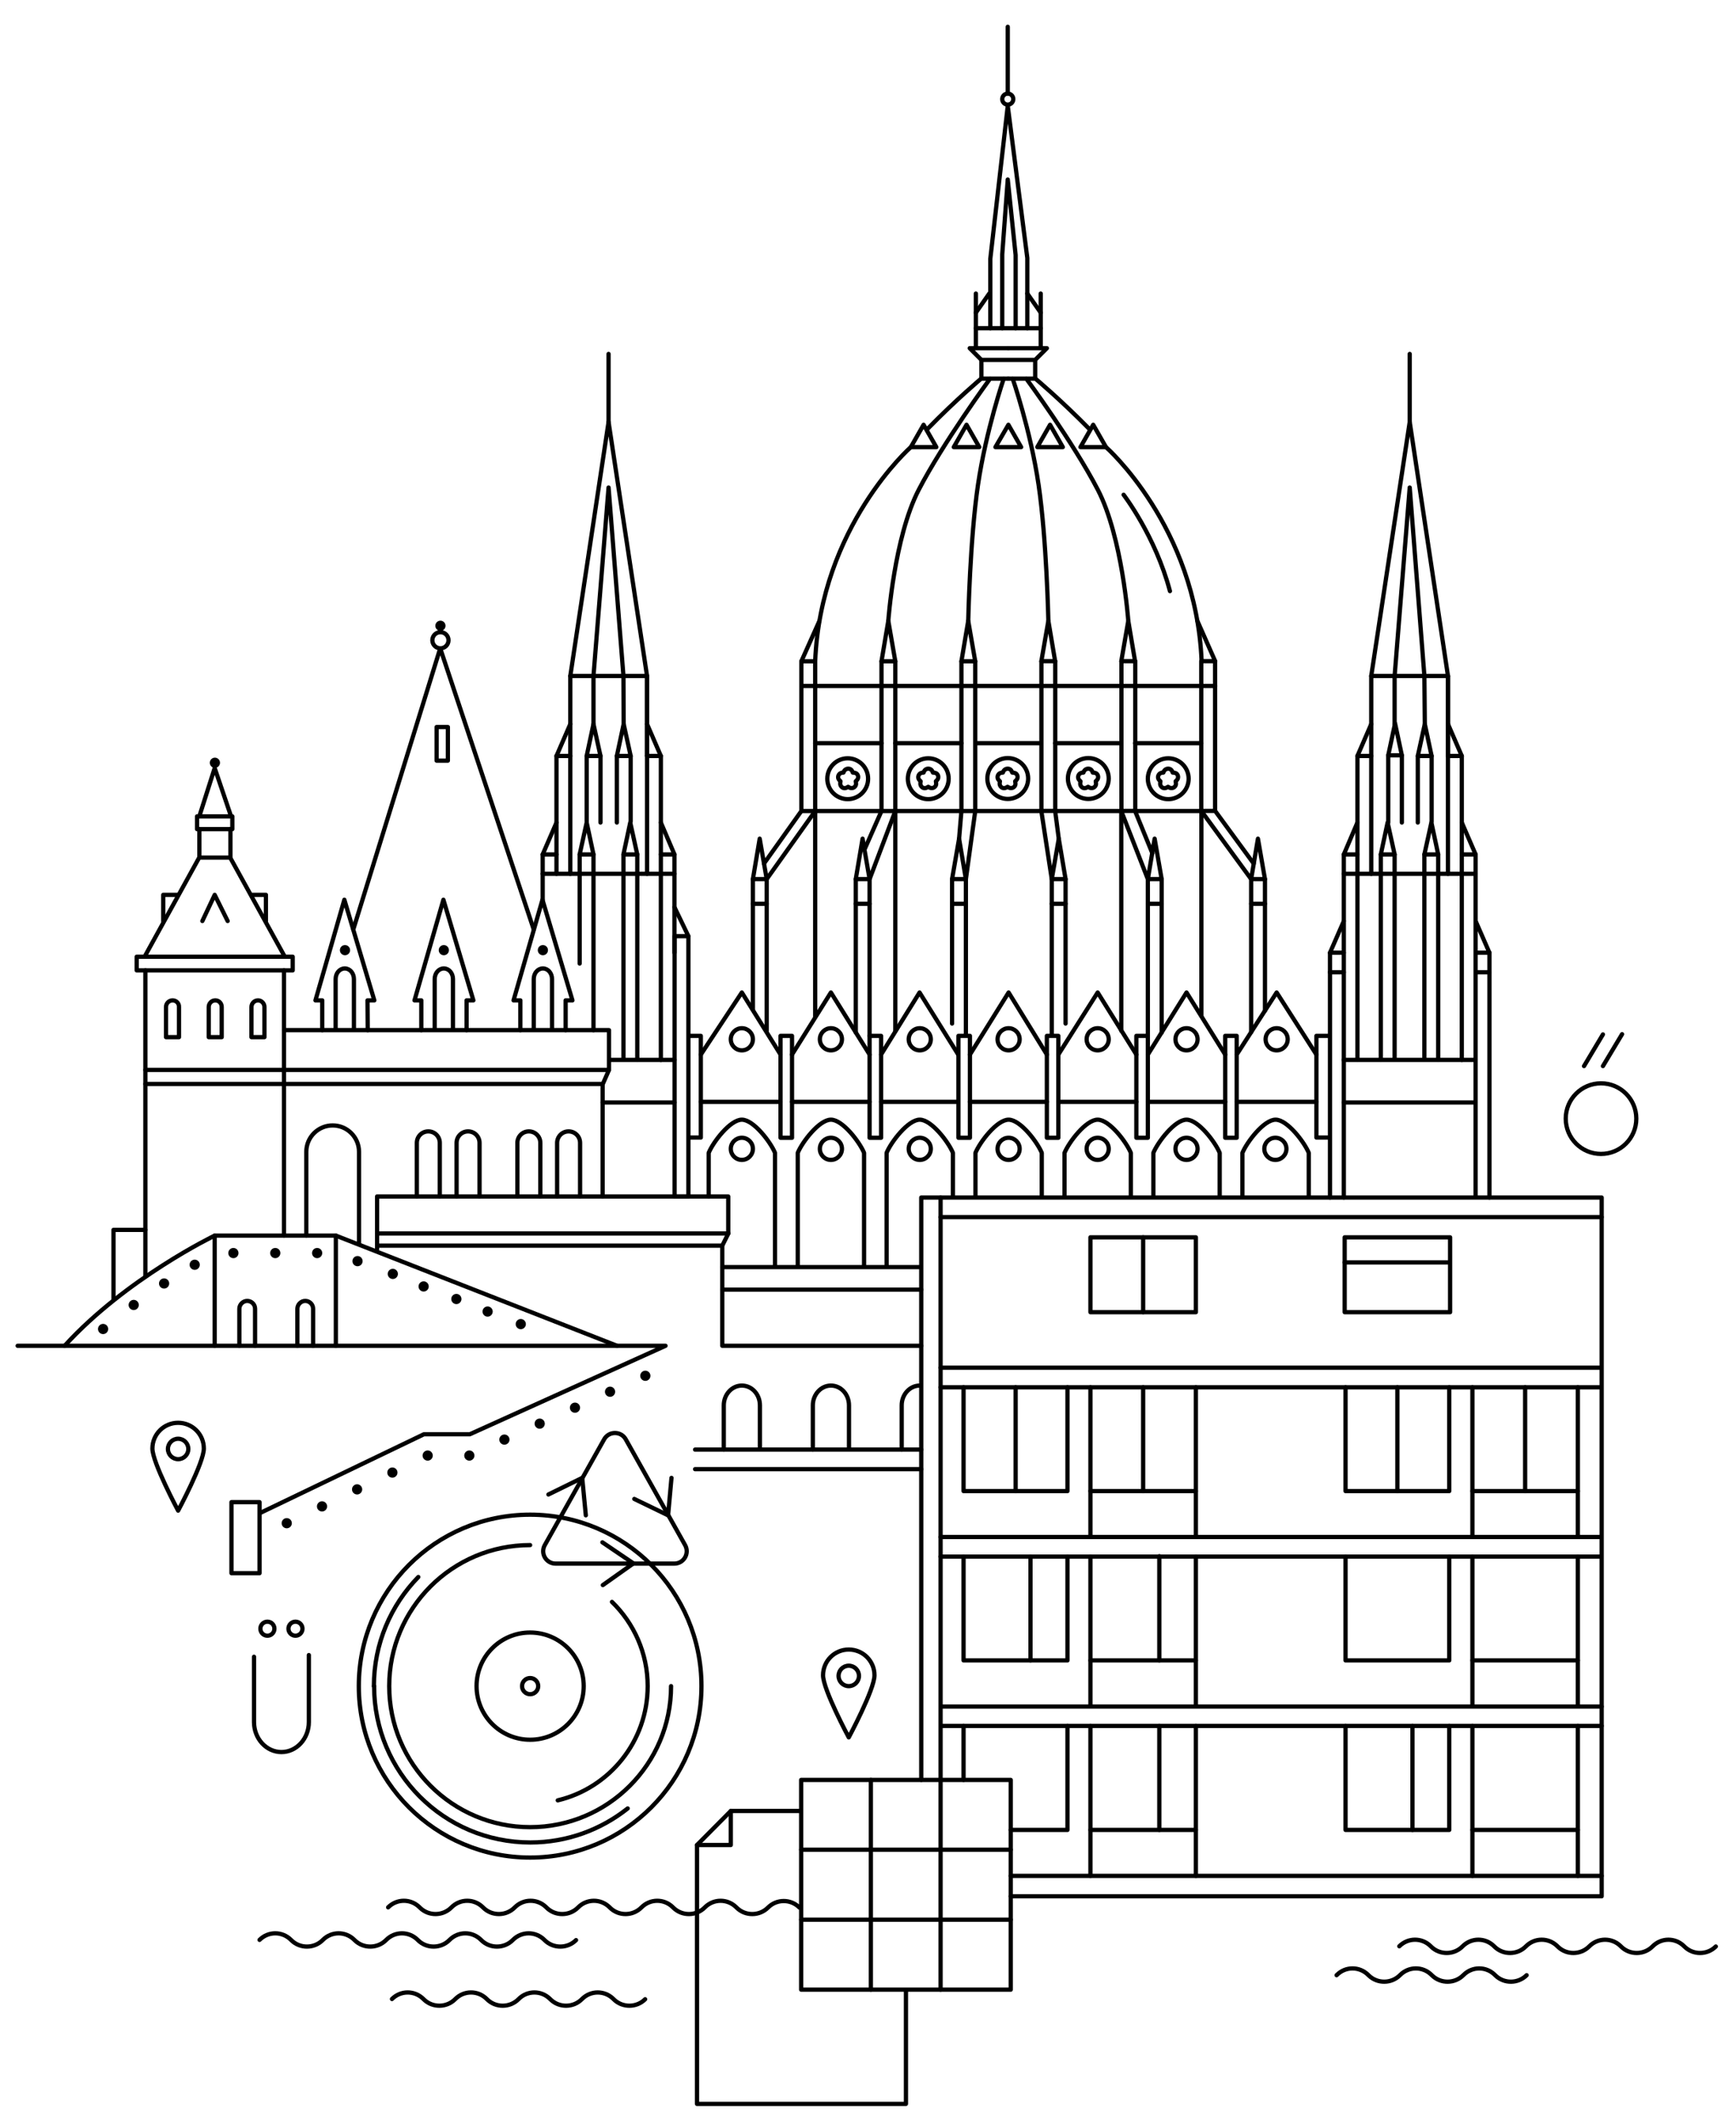 <?xml version="1.0" encoding="utf-8"?>
<!-- Generator: Adobe Illustrator 21.1.0, SVG Export Plug-In . SVG Version: 6.00 Build 0)  -->
<svg version="1.1" xmlns="http://www.w3.org/2000/svg" xmlns:xlink="http://www.w3.org/1999/xlink" x="0px" y="0px"
	 viewBox="0 0 816.7 1000" style="enable-background:new 0 0 816.7 1000;" xml:space="preserve">
<style type="text/css">
	.st0{fill:none;stroke:#000000;stroke-width:2;stroke-linecap:round;stroke-linejoin:round;stroke-miterlimit:10;}
	.st1{stroke:#000000;stroke-linecap:round;stroke-linejoin:round;stroke-miterlimit:10;}
	.st2{display:none;}
	.st3{display:inline;fill:none;stroke:#000000;stroke-width:2;stroke-linecap:round;stroke-linejoin:round;stroke-miterlimit:10;}
	.st4{display:inline;fill:none;stroke:#000000;stroke-width:2;stroke-miterlimit:10;}
	.st5{display:inline;}
	.st6{fill:none;stroke:#000000;stroke-width:2;stroke-miterlimit:10;}
</style>
<g id="Слой_4">
	<polyline class="st0" points="433.4,836.8 433.4,563 753.5,563 753.5,891.5 475.5,891.5 	"/>
	<line class="st0" x1="442.5" y1="572.2" x2="753.5" y2="572.2"/>
	<line class="st0" x1="442.5" y1="563" x2="442.5" y2="935.4"/>
	<line class="st0" x1="753.5" y1="881.9" x2="475.5" y2="881.9"/>
	<line class="st0" x1="442.5" y1="643" x2="753.2" y2="643"/>
	<line class="st0" x1="442.5" y1="652.2" x2="753.2" y2="652.2"/>
	<line class="st0" x1="442.5" y1="722.6" x2="753.2" y2="722.6"/>
	<line class="st0" x1="442.5" y1="731.8" x2="753.2" y2="731.8"/>
	<line class="st0" x1="442.8" y1="802.3" x2="753.5" y2="802.3"/>
	<line class="st0" x1="442.8" y1="811.4" x2="753.5" y2="811.4"/>
	<polyline class="st0" points="502.2,652.2 502.2,701 453.3,701 453.3,652.2 	"/>
	<line class="st0" x1="513" y1="652.2" x2="513" y2="722.6"/>
	<line class="st0" x1="513" y1="731.8" x2="513" y2="802.3"/>
	<line class="st0" x1="513" y1="811.4" x2="513" y2="881.9"/>
	<line class="st0" x1="562.6" y1="652.2" x2="562.6" y2="722.6"/>
	<line class="st0" x1="562.6" y1="731.8" x2="562.6" y2="802.3"/>
	<line class="st0" x1="562.6" y1="811.4" x2="562.6" y2="881.9"/>
	<rect x="513" y="581.7" class="st0" width="49.6" height="35.2"/>
	<polyline class="st0" points="502.2,731.8 502.2,780.6 453.3,780.6 453.3,731.8 	"/>
	<line class="st0" x1="453.3" y1="836.8" x2="453.3" y2="811.4"/>
	<polyline class="st0" points="502.2,811.4 502.2,860.3 475.5,860.3 	"/>
	<line class="st0" x1="477.8" y1="652.2" x2="477.8" y2="701"/>
	<line class="st0" x1="484.8" y1="731.8" x2="484.8" y2="780.6"/>
	<polyline class="st0" points="681.8,652.2 681.8,701 633,701 633,652.2 	"/>
	<polyline class="st0" points="681.8,731.8 681.8,780.6 633,780.6 633,731.8 	"/>
	<polyline class="st0" points="681.8,811.4 681.8,860.3 633,860.3 633,811.4 	"/>
	<line class="st0" x1="657.4" y1="652.2" x2="657.4" y2="701"/>
	<line class="st0" x1="664.5" y1="811.4" x2="664.5" y2="860.3"/>
	<line class="st0" x1="513" y1="701" x2="562.6" y2="701"/>
	<line class="st0" x1="537.8" y1="652.2" x2="537.8" y2="701"/>
	<line class="st0" x1="513" y1="780.6" x2="562.6" y2="780.6"/>
	<line class="st0" x1="513" y1="860.3" x2="562.6" y2="860.3"/>
	<line class="st0" x1="545.4" y1="811.4" x2="545.4" y2="860.3"/>
	<line class="st0" x1="545.4" y1="780.6" x2="545.4" y2="731.6"/>
	<rect x="632.6" y="581.7" class="st0" width="49.6" height="35.2"/>
	<line class="st0" x1="537.8" y1="581.7" x2="537.8" y2="616.9"/>
	<line class="st0" x1="632.6" y1="593.5" x2="681.8" y2="593.5"/>
	<line class="st0" x1="692.7" y1="652.2" x2="692.7" y2="722.6"/>
	<line class="st0" x1="692.7" y1="731.8" x2="692.7" y2="802.3"/>
	<line class="st0" x1="692.7" y1="811.4" x2="692.7" y2="881.9"/>
	<line class="st0" x1="742.3" y1="652.2" x2="742.3" y2="722.6"/>
	<line class="st0" x1="742.3" y1="731.8" x2="742.3" y2="802.3"/>
	<line class="st0" x1="742.3" y1="811.4" x2="742.3" y2="881.9"/>
	<line class="st0" x1="692.7" y1="701" x2="742.3" y2="701"/>
	<line class="st0" x1="717.5" y1="652.2" x2="717.5" y2="701"/>
	<line class="st0" x1="692.7" y1="780.6" x2="742.3" y2="780.6"/>
	<line class="st0" x1="692.7" y1="860.3" x2="742.3" y2="860.3"/>
</g>
<g id="Слой_3">
	<polyline class="st0" points="68.4,599.9 68.4,456.2 133.6,456.2 133.6,580.9 	"/>
	<polyline class="st0" points="68.4,456.2 64.3,456.2 64.3,449.8 137.7,449.8 137.7,456.2 133.6,456.2 	"/>
	<polyline class="st0" points="68.4,449.1 93.7,403.2 108.3,403.2 133.6,449.1 	"/>
	<polyline class="st0" points="93.8,403.2 93.8,389.8 108.4,389.8 108.4,403.2 	"/>
	<polyline class="st0" points="93.6,389.8 92.7,389.8 92.7,383.8 109.3,383.8 109.3,389.8 108.4,389.8 	"/>
	<polyline class="st0" points="93.8,383.7 101,361.1 108.4,382.9 	"/>
	<circle class="st1" cx="101.1" cy="358.6" r="1.9"/>
	<polyline class="st0" points="68.4,509.6 283.6,509.6 286.5,503 68.4,503 	"/>
	<polyline class="st0" points="76.8,433 76.8,420.7 83.6,420.7 	"/>
	<polyline class="st0" points="125.1,433 125.1,420.7 118.3,420.7 	"/>
	<polyline class="st0" points="95.2,433 101,420.7 107.1,433 	"/>
	<path class="st0" d="M101.3,470.3c-1.7,0-3.1,1.4-3.1,3.1v14.2h6.1v-14.2C104.3,471.7,103,470.3,101.3,470.3z"/>
	<path class="st0" d="M81.2,470.3c-1.7,0-3.1,1.4-3.1,3.1v14.2h6.1v-14.2C84.3,471.7,82.9,470.3,81.2,470.3z"/>
	<path class="st0" d="M121.4,470.3c-1.7,0-3.1,1.4-3.1,3.1v14.2h6.1v-14.2C124.4,471.7,123,470.3,121.4,470.3z"/>
	<polyline class="st0" points="286.5,503 286.5,484.3 133.6,484.3 	"/>
	<polyline class="st0" points="166.2,437 207.1,304.8 251.1,437 	"/>
	<circle class="st0" cx="207.2" cy="301" r="3.8"/>
	<circle class="st1" cx="207.2" cy="294.2" r="1.9"/>
	<polyline class="st0" points="198.2,484.3 198.2,470.3 195,470.3 208.6,423 222.7,470.3 219.5,470.3 219.5,484.3 	"/>
	<path class="st0" d="M213.1,483.6v-23.3c0-2.8-1.9-5-4.3-5c-2.4,0-4.3,2.2-4.3,5v23.3"/>
	<circle class="st1" cx="208.8" cy="446.7" r="1.9"/>
	<polyline class="st0" points="151.6,484.3 151.6,470.3 148.4,470.3 162,423 176.1,470.3 172.9,470.3 173,484.3 	"/>
	<path class="st0" d="M166.5,483.6v-23.3c0-2.8-1.9-5-4.3-5s-4.3,2.2-4.3,5v23.3"/>
	<circle class="st1" cx="162.3" cy="446.7" r="1.9"/>
	<polyline class="st0" points="244.8,484.3 244.8,470.3 241.6,470.3 255.2,423 269.3,470.3 266.1,470.3 266.1,484.3 	"/>
	<path class="st0" d="M259.7,483.6v-23.3c0-2.8-1.9-5-4.3-5c-2.4,0-4.3,2.2-4.3,5v23.3"/>
	<circle class="st1" cx="255.4" cy="446.7" r="1.9"/>
	<rect x="205.4" y="341.8" class="st0" width="5.3" height="15.8"/>
	<line class="st0" x1="283.5" y1="509.6" x2="283.5" y2="562.5"/>
	<rect x="177.4" y="562.5" class="st0" width="165.2" height="17.4"/>
	<polyline class="st0" points="342.7,579.8 339.8,585.6 177.4,585.6 	"/>
	<path class="st0" d="M290.3,632.7L158,580.9h-57c0,0-41.6,20-70.6,51.8"/>
	<polyline class="st0" points="68.4,578.2 53.4,578.2 53.4,610.8 	"/>
	<circle class="st1" cx="109.8" cy="589.1" r="1.9"/>
	<line class="st0" x1="158" y1="580.9" x2="158" y2="632.7"/>
	<line class="st0" x1="101" y1="580.9" x2="101" y2="632.7"/>
	<circle class="st1" cx="129.5" cy="589.1" r="1.9"/>
	<circle class="st1" cx="149.2" cy="589.1" r="1.9"/>
	<circle class="st1" cx="91.6" cy="594.6" r="1.9"/>
	<circle class="st1" cx="77.2" cy="603.4" r="1.9"/>
	<circle class="st1" cx="62.9" cy="613.5" r="1.9"/>
	<circle class="st1" cx="48.5" cy="624.8" r="1.9"/>
	<circle class="st1" cx="168.2" cy="592.9" r="1.9"/>
	<circle class="st1" cx="184.8" cy="598.9" r="1.9"/>
	<circle class="st1" cx="199.3" cy="604.8" r="1.9"/>
	<circle class="st1" cx="214.7" cy="610.7" r="1.9"/>
	<circle class="st1" cx="229.4" cy="616.6" r="1.9"/>
	<circle class="st1" cx="245" cy="622.5" r="1.9"/>
	<polyline class="st0" points="8.3,632.7 313.1,632.7 221,674.3 199.4,674.3 122.6,711.2 	"/>
	<path class="st0" d="M120,632.7v-17.4c0-2.1-1.7-3.7-3.7-3.7s-3.7,1.7-3.7,3.7v17.4"/>
	<path class="st0" d="M147.3,632.7v-17.4c0-2.1-1.7-3.7-3.7-3.7s-3.7,1.7-3.7,3.7v17.4"/>
	<path class="st0" d="M206.9,562.5v-25.2c0-3-2.4-5.4-5.4-5.4s-5.4,2.4-5.4,5.4v25.2"/>
	<path class="st0" d="M225.6,562.5v-25.2c0-3-2.4-5.4-5.4-5.4s-5.4,2.4-5.4,5.4v25.2"/>
	<path class="st0" d="M254.2,562.5v-25.2c0-3-2.4-5.4-5.4-5.4c-3,0-5.4,2.4-5.4,5.4v25.2"/>
	<path class="st0" d="M272.9,562.5v-25.2c0-3-2.4-5.4-5.4-5.4s-5.4,2.4-5.4,5.4v25.2"/>
	<path class="st0" d="M168.9,584.8v-43.3c0-6.8-5.5-12.4-12.4-12.4c-6.8,0-12.4,5.5-12.4,12.4v39.4"/>
	<line class="st0" x1="177.4" y1="579.8" x2="177.4" y2="587.2"/>
	<rect x="108.9" y="706.2" class="st0" width="13.2" height="33.4"/>
	<circle class="st1" cx="303.6" cy="646.8" r="1.9"/>
	<circle class="st1" cx="287" cy="654.3" r="1.9"/>
	<circle class="st1" cx="270.5" cy="661.8" r="1.9"/>
	<circle class="st1" cx="253.9" cy="669.3" r="1.9"/>
	<circle class="st1" cx="237.3" cy="676.8" r="1.9"/>
	<circle class="st1" cx="220.8" cy="684.3" r="1.9"/>
	<circle class="st1" cx="201.2" cy="684.3" r="1.9"/>
	<circle class="st1" cx="184.6" cy="692.3" r="1.9"/>
	<circle class="st1" cx="168" cy="700.2" r="1.9"/>
	<circle class="st1" cx="151.5" cy="708.2" r="1.9"/>
	<circle class="st1" cx="134.9" cy="716.1" r="1.9"/>
	<polyline class="st0" points="339.8,585.6 339.8,632.7 433.4,632.7 	"/>
</g>
<g id="Слой_2__x28_копия_x29_" class="st2">
	<path class="st3" d="M479.3,311"/>
	<path class="st3" d="M437.3,213.3c-13.3,14.4-27.2,32.1-32.8,48.2c-10.3,29.4-7.6,49.6-7.6,49.6"/>
	<path class="st3" d="M479.3,184.2h-11.8c0,0-10.4,8.7-23,21.5"/>
	<path class="st4" d="M475.8,184.2"/>
	<g class="st5">
		<rect x="390.7" y="304.7" class="st0" width="5.9" height="63.8"/>
		<polyline class="st0" points="390.7,304.7 393.7,287.5 396.6,304.7 		"/>
		<polyline class="st0" points="390.7,315.2 396.6,315.2 424.9,315.2 		"/>
	</g>
	<g class="st5">
		<rect x="424.9" y="304.7" class="st0" width="5.9" height="63.8"/>
		<polyline class="st0" points="424.9,304.7 427.8,287.5 430.7,304.7 		"/>
		<polyline class="st0" points="424.9,315.2 430.7,315.2 459,315.2 		"/>
	</g>
	<g class="st5">
		<rect x="459" y="304.7" class="st0" width="5.9" height="63.8"/>
		<polyline class="st0" points="459,304.7 461.9,287.5 464.9,304.7 		"/>
		<polyline class="st0" points="459,315.2 464.9,315.2 493.1,315.2 		"/>
	</g>
	<circle class="st3" cx="444.9" cy="354.8" r="8.7"/>
	<circle class="st3" cx="410.5" cy="354.8" r="8.7"/>
	<path class="st3" d="M412.4,351.6l0.3,0.6l0.7,0.1c1.5,0.2,2.1,2.1,1,3.2l-0.5,0.5l0.1,0.7c0.3,1.5-1.3,2.7-2.7,2l-0.6-0.3
		l-0.6,0.3c-1.4,0.7-2.9-0.4-2.7-2l0.1-0.7l-0.5-0.5c-1.1-1.1-0.5-2.9,1-3.2l0.7-0.1l0.3-0.6C409.7,350.2,411.7,350.2,412.4,351.6z"
		/>
	<g class="st5">
		<polyline class="st0" points="455,468.1 455,397.7 460.9,397.7 460.9,463.8 		"/>
		<polyline class="st0" points="455,397.7 458,380.5 460.9,397.7 464.9,368.6 493.1,368.6 		"/>
		<line class="st0" x1="455" y1="408.2" x2="460.9" y2="408.2"/>
	</g>
	<g class="st5">
		<polyline class="st0" points="413.9,463.1 413.9,397.7 419.8,397.7 419.8,464.5 		"/>
		<polyline class="st0" points="413.9,397.7 416.8,380.5 419.8,397.7 430.7,368.6 459,368.6 458,380.5 		"/>
		<line class="st0" x1="413.9" y1="408.2" x2="419.8" y2="408.2"/>
	</g>
	<line class="st3" x1="465.2" y1="171.2" x2="465.2" y2="147.9"/>
	<line class="st3" x1="465.2" y1="156.1" x2="470.9" y2="147.9"/>
	<circle class="st3" cx="478.7" cy="354.7" r="8.7"/>
	<g class="st5">
		<polyline class="st0" points="370,453.3 370,397.7 375.9,397.7 375.9,462.5 		"/>
		<polyline class="st0" points="370,397.7 372.9,380.5 375.9,397.7 396.6,368.6 424.9,368.6 417.6,385.1 		"/>
		<line class="st0" x1="370" y1="408.2" x2="375.9" y2="408.2"/>
	</g>
	<path class="st3" d="M520.1,212.6c13.5,14.5,27.7,32.6,33.4,48.9c10.3,29.4,7.6,49.6,7.6,49.6"/>
	<path class="st3" d="M478.7,184.2h11.8c0,0,10.5,8.7,23,21.5"/>
	<path class="st4" d="M483.4,184.2"/>
	<g class="st5">
		
			<rect x="561.4" y="304.7" transform="matrix(-1 -4.485313e-11 4.485313e-11 -1 1128.676 673.342)" class="st0" width="5.9" height="63.8"/>
		<polyline class="st0" points="567.3,304.7 564.3,287.5 561.4,304.7 		"/>
		<line class="st0" x1="567.3" y1="315.2" x2="561.4" y2="315.2"/>
	</g>
	<g class="st5">
		
			<rect x="527.3" y="304.7" transform="matrix(-1 -4.516222e-11 4.516222e-11 -1 1060.404 673.342)" class="st0" width="5.9" height="63.8"/>
		<polyline class="st0" points="533.1,304.7 530.2,287.5 527.3,304.7 		"/>
		<polyline class="st0" points="527.3,315.2 533.1,315.2 561.4,315.2 		"/>
	</g>
	<g class="st5">
		
			<rect x="493.1" y="304.7" transform="matrix(-1 -4.485313e-11 4.485313e-11 -1 992.133 673.342)" class="st0" width="5.9" height="63.8"/>
		<polyline class="st0" points="499,304.7 496.1,287.5 493.1,304.7 		"/>
		<polyline class="st0" points="493.1,315.2 499,315.2 527.3,315.2 		"/>
	</g>
	<circle class="st3" cx="513.1" cy="354.7" r="8.7"/>
	<circle class="st3" cx="547.3" cy="354.8" r="8.7"/>
	<line class="st3" x1="492.8" y1="171.2" x2="492.8" y2="147.9"/>
	<line class="st3" x1="492.8" y1="156.1" x2="487.1" y2="147.9"/>
	<polyline class="st3" points="467.5,184.2 467.5,176.2 462.5,171.2 479.3,171.2 	"/>
	<polyline class="st3" points="490.5,184.2 490.5,176.2 495.5,171.2 478.7,171.2 	"/>
	<line class="st3" x1="467.5" y1="176.2" x2="490.5" y2="176.2"/>
	<line class="st3" x1="465.2" y1="162.7" x2="492.8" y2="162.7"/>
	<polyline class="st3" points="471.3,162.7 471.3,133.1 478.7,67.9 487.1,132.7 487.1,162.7 	"/>
	<circle class="st3" cx="478.7" cy="65" r="2.3"/>
	<line class="st3" x1="478.7" y1="62.6" x2="478.7" y2="34.1"/>
	<line class="st3" x1="396.6" y1="339.7" x2="424.9" y2="339.7"/>
	<line class="st3" x1="430.7" y1="339.7" x2="459" y2="339.7"/>
	<line class="st3" x1="465.2" y1="339.7" x2="492.8" y2="339.7"/>
	<line class="st3" x1="499" y1="339.7" x2="527.3" y2="339.7"/>
	<line class="st3" x1="533.1" y1="339.7" x2="561.4" y2="339.7"/>
	<path class="st3" d="M427.8,287.5c0,0,2.5-35.7,13-55.9c10.5-20.2,30.5-47.5,30.5-47.5"/>
	<path class="st3" d="M461.9,287.5c0,0,0.7-34.8,4.2-58.1c3.5-23.3,11-45.3,11-45.3"/>
	<path class="st3" d="M530.2,287.5c0,0-2.5-35.7-13-55.9c-10.5-20.2-30.5-47.5-30.5-47.5"/>
	<path class="st3" d="M496.1,287.5c0,0-0.7-34.8-4.2-58.1s-11-45.3-11-45.3"/>
	<g class="st5">
		<polyline class="st0" points="582.6,463 582.6,397.7 588.5,397.7 588.5,453.8 		"/>
		<polyline class="st0" points="540.4,386.6 533.1,368.6 561.4,368.6 582.6,397.7 585.6,380.5 588.5,397.7 		"/>
		<line class="st0" x1="582.6" y1="408.2" x2="588.5" y2="408.2"/>
	</g>
	<g class="st5">
		<polyline class="st0" points="538.5,464.5 538.5,397.7 544.4,397.7 544.4,463.1 		"/>
		<polyline class="st0" points="500.5,380.5 499,368.6 527.3,368.6 538.5,397.7 541.5,380.5 544.4,397.7 		"/>
		<line class="st0" x1="538.5" y1="408.2" x2="544.4" y2="408.2"/>
	</g>
	<g class="st5">
		<polyline class="st0" points="497.6,463.8 497.6,397.7 503.5,397.7 503.5,467.7 		"/>
		<polyline class="st0" points="503.5,397.7 500.5,380.5 497.6,397.7 493.1,368.6 493.1,468.1 		"/>
		<line class="st0" x1="497.6" y1="408.2" x2="503.5" y2="408.2"/>
	</g>
	<line class="st3" x1="390.7" y1="368.6" x2="374.7" y2="391.1"/>
	<line class="st3" x1="567.3" y1="368.6" x2="583.8" y2="391.1"/>
	<line class="st3" x1="396.6" y1="368.6" x2="396.6" y2="456.4"/>
	<line class="st3" x1="430.7" y1="368.6" x2="430.7" y2="462.5"/>
	<line class="st3" x1="464.9" y1="368.6" x2="464.9" y2="468.5"/>
	<line class="st3" x1="527.3" y1="368.6" x2="527.3" y2="462.3"/>
	<line class="st3" x1="561.4" y1="368.6" x2="561.4" y2="455.9"/>
	<polyline class="st3" points="482.2,162.7 482.2,131.5 478.7,99.3 476.4,131.2 476.4,162.7 	"/>
	<polygon class="st3" points="473.5,213.4 479,203.8 484.5,213.4 	"/>
	<polygon class="st3" points="491.4,213.4 496.8,203.8 502.3,213.4 	"/>
	<polygon class="st3" points="455.7,213.4 461.2,203.8 466.6,213.4 	"/>
	<polygon class="st3" points="437.4,213.4 442.9,203.8 448.3,213.4 	"/>
	<polygon class="st3" points="509.8,213.4 515.2,203.8 520.7,213.4 	"/>
	<g class="st5">
		<polyline class="st0" points="286.1,387.1 286.1,345.1 292,345.1 292,395.4 		"/>
		<polyline class="st0" points="286.1,345.1 289.1,331.5 292,345.1 		"/>
		<line class="st0" x1="286.1" y1="353.4" x2="292" y2="353.4"/>
	</g>
	<g class="st5">
		<polyline class="st0" points="280.3,429.1 280.3,387.1 286.1,387.1 286.1,474.7 		"/>
		<polyline class="st0" points="280.3,387.1 283.2,373.5 286.1,387.1 		"/>
		<polyline class="st0" points="280.3,395.4 286.1,395.4 296.1,395.4 		"/>
	</g>
	<g class="st5">
		<rect x="274.4" y="429.1" class="st0" width="5.9" height="235.5"/>
		<polyline class="st0" points="274.4,429.1 277.3,415.5 280.3,429.1 		"/>
		<line class="st0" x1="274.4" y1="437.4" x2="280.3" y2="437.4"/>
	</g>
	<line class="st3" x1="324.8" y1="345.1" x2="324.8" y2="311"/>
	<g class="st5">
		<polyline class="st0" points="330.7,387.1 330.7,345.1 324.8,345.1 324.8,395.4 		"/>
		<polyline class="st0" points="330.7,345.1 327.7,331.5 324.8,345.1 		"/>
		<line class="st0" x1="330.7" y1="353.4" x2="324.8" y2="353.4"/>
	</g>
	<g class="st5">
		<polyline class="st0" points="336.5,429.1 336.5,387.1 330.7,387.1 330.7,474.7 		"/>
		<polyline class="st0" points="336.5,387.1 333.6,373.5 330.7,387.1 		"/>
		<line class="st0" x1="336.5" y1="395.4" x2="330.7" y2="395.4"/>
	</g>
	<g class="st5">
		
			<rect x="336.5" y="429.1" transform="matrix(-1 -4.454360e-11 4.454360e-11 -1 678.973 1093.703)" class="st0" width="5.9" height="235.5"/>
		<polyline class="st0" points="342.4,429.1 339.5,415.5 336.5,429.1 		"/>
		<line class="st0" x1="342.4" y1="437.4" x2="336.5" y2="437.4"/>
	</g>
	<polyline class="st3" points="292,345.1 292,311 308.4,202.7 324.8,311 324.8,345.1 	"/>
	<g class="st5">
		<polyline class="st0" points="299,373.1 299,345.1 304.9,345.1 304.9,395.4 		"/>
		<polyline class="st0" points="299,345.1 302,331.5 304.9,345.1 		"/>
		<line class="st0" x1="299" y1="353.4" x2="304.9" y2="353.4"/>
	</g>
	<g class="st5">
		<polyline class="st0" points="311.9,394.9 311.9,345.1 317.8,345.1 317.8,373.1 		"/>
		<polyline class="st0" points="311.9,345.1 314.8,331.5 317.8,345.1 		"/>
		<line class="st0" x1="311.9" y1="353.4" x2="317.8" y2="353.4"/>
	</g>
	<g class="st5">
		<polyline class="st0" points="296.1,476.1 296.1,387.1 302,387.1 302,473.9 		"/>
		<polyline class="st0" points="296.1,387.1 299,373.5 302,387.1 		"/>
		<polyline class="st0" points="296.1,395.4 302,395.4 314.7,395.4 		"/>
	</g>
	<g class="st5">
		<polyline class="st0" points="314.7,474.6 314.7,387.1 320.6,387.1 320.6,476.8 		"/>
		<polyline class="st0" points="314.7,387.1 317.7,373.5 320.6,387.1 		"/>
		<polyline class="st0" points="314.7,395.4 320.6,395.4 330.7,395.4 		"/>
	</g>
	<polyline class="st3" points="280.3,476.8 284.2,472.8 288.3,476.8 292.3,472.8 296.4,476.8 300.3,472.8 304.4,476.8 308.4,472.8 
		312.5,476.8 316.5,472.8 320.6,476.8 324.5,472.8 328.6,476.8 332.6,472.8 336.5,476.8 	"/>
	<polyline class="st3" points="294.3,563.2 294.3,526.5 308.4,512.3 322.5,526.5 322.5,563.2 	"/>
	<path class="st3" d="M300.7,563.2v-28.8c0-4.6,3.4-8.4,7.7-8.4c4.2,0,7.7,3.8,7.7,8.4v28.8"/>
	<line class="st3" x1="300.7" y1="536.6" x2="316.1" y2="536.6"/>
	<line class="st3" x1="308.4" y1="563.2" x2="308.4" y2="536.6"/>
	<rect x="310.8" y="578.3" class="st3" width="4.4" height="15.4"/>
	<path class="st3" d="M300.7,636v-18.8c0-4.6,3.4-8.4,7.7-8.4c4.2,0,7.7,3.8,7.7,8.4v18.4"/>
	<rect x="301.6" y="578.3" class="st3" width="4.4" height="15.4"/>
	<rect x="353.9" y="578.3" class="st3" width="4.4" height="15.4"/>
	<line class="st3" x1="292" y1="311" x2="324.8" y2="311"/>
	<polyline class="st3" points="302,331.5 302,311 308.4,230.7 314.7,311 314.8,331.5 	"/>
	<line class="st3" x1="308.4" y1="202.7" x2="308.4" y2="173.7"/>
	<g class="st5">
		<g>
			<polyline class="st0" points="628,387.1 628,345.1 633.9,345.1 633.9,395.4 			"/>
			<polyline class="st0" points="628,345.1 631,331.5 633.9,345.1 			"/>
			<line class="st0" x1="628" y1="353.4" x2="633.9" y2="353.4"/>
		</g>
		<g>
			<polyline class="st0" points="622.2,429.1 622.2,387.1 628,387.1 628,474.7 			"/>
			<polyline class="st0" points="622.2,387.1 625.1,373.5 628,387.1 			"/>
			<polyline class="st0" points="622.2,395.4 628,395.4 638,395.4 			"/>
		</g>
		<g>
			<rect x="616.3" y="429.1" class="st0" width="5.9" height="235.5"/>
			<polyline class="st0" points="616.3,429.1 619.2,415.5 622.2,429.1 			"/>
			<line class="st0" x1="616.3" y1="437.4" x2="622.2" y2="437.4"/>
		</g>
		<line class="st0" x1="666.7" y1="345.1" x2="666.7" y2="311"/>
		<g>
			<polyline class="st0" points="672.6,387.1 672.6,345.1 666.7,345.1 666.7,395.4 			"/>
			<polyline class="st0" points="672.6,345.1 669.6,331.5 666.7,345.1 			"/>
			<line class="st0" x1="672.6" y1="353.4" x2="666.7" y2="353.4"/>
		</g>
		<g>
			<polyline class="st0" points="678.4,429.1 678.4,387.1 672.6,387.1 672.6,474.7 			"/>
			<polyline class="st0" points="678.4,387.1 675.5,373.5 672.6,387.1 			"/>
			<line class="st0" x1="678.4" y1="395.4" x2="672.6" y2="395.4"/>
		</g>
		<g>
			
				<rect x="678.4" y="429.1" transform="matrix(-1 -4.454360e-11 4.454360e-11 -1 1362.78 1093.703)" class="st0" width="5.9" height="235.5"/>
			<polyline class="st0" points="684.3,429.1 681.4,415.5 678.4,429.1 			"/>
			<line class="st0" x1="684.3" y1="437.4" x2="678.4" y2="437.4"/>
		</g>
		<polyline class="st0" points="633.9,345.1 633.9,311 650.3,202.7 666.7,311 666.7,345.1 		"/>
		<g>
			<polyline class="st0" points="640.9,373.1 640.9,345.1 646.8,345.1 646.8,395.4 			"/>
			<polyline class="st0" points="640.9,345.1 643.9,331.5 646.8,345.1 			"/>
			<line class="st0" x1="640.9" y1="353.4" x2="646.8" y2="353.4"/>
		</g>
		<g>
			<polyline class="st0" points="653.8,394.9 653.8,345.1 659.7,345.1 659.7,373.1 			"/>
			<polyline class="st0" points="653.8,345.1 656.7,331.5 659.7,345.1 			"/>
			<line class="st0" x1="653.8" y1="353.4" x2="659.7" y2="353.4"/>
		</g>
		<g>
			<polyline class="st0" points="638,476.1 638,387.1 643.9,387.1 643.9,473.9 			"/>
			<polyline class="st0" points="638,387.1 640.9,373.5 643.9,387.1 			"/>
			<polyline class="st0" points="638,395.4 643.9,395.4 656.6,395.4 			"/>
		</g>
		<g>
			<polyline class="st0" points="656.6,474.6 656.6,387.1 662.5,387.1 662.5,476.8 			"/>
			<polyline class="st0" points="656.6,387.1 659.6,373.5 662.5,387.1 			"/>
			<polyline class="st0" points="656.6,395.4 662.5,395.4 672.6,395.4 			"/>
		</g>
		<polyline class="st0" points="622.2,476.8 626.1,472.8 630.2,476.8 634.2,472.8 638.3,476.8 642.2,472.8 646.3,476.8 650.3,472.8 
			654.4,476.8 658.4,472.8 662.5,476.8 666.4,472.8 670.5,476.8 674.5,472.8 678.4,476.8 		"/>
		<polyline class="st0" points="636.2,563.2 636.2,526.5 650.3,512.3 664.4,526.5 664.4,563.2 		"/>
		<path class="st0" d="M642.6,563.2v-28.8c0-4.6,3.4-8.4,7.7-8.4c4.2,0,7.7,3.8,7.7,8.4v28.8"/>
		<line class="st0" x1="642.6" y1="536.6" x2="658" y2="536.6"/>
		<line class="st0" x1="650.3" y1="563.2" x2="650.3" y2="536.6"/>
		<line class="st0" x1="633.9" y1="311" x2="666.7" y2="311"/>
		<polyline class="st0" points="643.9,331.5 643.9,311 650.3,230.7 656.6,311 656.7,331.5 		"/>
		<line class="st0" x1="650.3" y1="202.7" x2="650.3" y2="173.7"/>
	</g>
	<line class="st3" x1="280.3" y1="492.9" x2="336.5" y2="492.9"/>
	<line class="st3" x1="274.4" y1="563.2" x2="684.3" y2="563.2"/>
	<line class="st3" x1="274.4" y1="572.7" x2="684.3" y2="572.7"/>
	<line class="st3" x1="274.4" y1="598.5" x2="684.3" y2="597.2"/>
	<line class="st3" x1="274.4" y1="636" x2="684.3" y2="636"/>
	<line class="st3" x1="622.2" y1="492.9" x2="678.4" y2="492.9"/>
	<g class="st5">
		<line class="st0" x1="347.7" y1="492.6" x2="381.8" y2="492.6"/>
		<g>
			<path class="st0" d="M351.1,562.9v-48.5c1.9-4.6,9.1-14.1,14.1-14.1s12.2,9.5,14.1,14.1v48.5"/>
			<circle class="st0" cx="365.3" cy="512.7" r="4.7"/>
		</g>
		<g>
			<path class="st0" d="M389.1,562.9v-48.5c1.9-4.6,9.1-14.1,14.1-14.1c5,0,12.2,9.5,14.1,14.1v48.5"/>
			<circle class="st0" cx="403.2" cy="512.7" r="4.7"/>
		</g>
		<g>
			<path class="st0" d="M427.1,562.9v-48.5c1.9-4.6,9.1-14.1,14.1-14.1c5,0,12.2,9.5,14.1,14.1v48.5"/>
			<circle class="st0" cx="441.2" cy="512.7" r="4.7"/>
		</g>
		<g>
			<path class="st0" d="M465,562.9v-48.5c1.9-4.6,9.1-14.1,14.1-14.1s12.2,9.5,14.1,14.1v48.5"/>
			<circle class="st0" cx="479.2" cy="512.7" r="4.7"/>
		</g>
		<g>
			<path class="st0" d="M503,562.9v-48.5c1.9-4.6,9.1-14.1,14.1-14.1s12.2,9.5,14.1,14.1v48.5"/>
			<circle class="st0" cx="517.1" cy="512.7" r="4.7"/>
		</g>
		<g>
			<path class="st0" d="M540.9,562.9v-48.5c1.9-4.6,9.1-14.1,14.1-14.1c5,0,12.2,9.5,14.1,14.1v48.5"/>
			<circle class="st0" cx="555.1" cy="512.7" r="4.7"/>
		</g>
		<g>
			<path class="st0" d="M578.9,562.9v-48.5c1.9-4.6,9.1-14.1,14.1-14.1c5,0,12.2,9.5,14.1,14.1v48.5"/>
			<circle class="st0" cx="593" cy="512.7" r="4.7"/>
		</g>
		<rect x="381.8" y="464.5" class="st0" width="4.9" height="49.8"/>
		<rect x="419.8" y="464.5" class="st0" width="4.9" height="49.8"/>
		<rect x="457.7" y="464.5" class="st0" width="4.9" height="49.8"/>
		<rect x="495.5" y="464.5" class="st0" width="4.9" height="49.8"/>
		<rect x="533.6" y="464.5" class="st0" width="4.9" height="49.8"/>
		<rect x="571.6" y="464.5" class="st0" width="4.9" height="49.8"/>
		<polyline class="st0" points="615.4,464.5 610.5,464.5 610.5,514.3 615.4,514.3 		"/>
		<polyline class="st0" points="342.8,514.3 347.7,514.3 347.7,464.5 342.8,464.5 		"/>
		<line class="st0" x1="386.7" y1="492.6" x2="419.8" y2="492.6"/>
		<line class="st0" x1="424.7" y1="492.6" x2="457.6" y2="492.6"/>
		<line class="st0" x1="462.6" y1="492.6" x2="495.5" y2="492.6"/>
		<line class="st0" x1="500.4" y1="492.6" x2="533.6" y2="492.6"/>
		<line class="st0" x1="538.5" y1="492.6" x2="571.6" y2="492.6"/>
		<line class="st0" x1="576.5" y1="492.6" x2="610.5" y2="492.6"/>
		<polyline class="st0" points="347.7,472.6 365.3,446 381.8,472.6 		"/>
		<polyline class="st0" points="386.7,472.6 403.2,446 419.8,472.6 		"/>
		<polyline class="st0" points="424.7,472.6 441.2,446 457.6,472.6 		"/>
		<polyline class="st0" points="462.6,472.6 479.2,446 495.5,472.6 		"/>
		<polyline class="st0" points="500.4,472.6 517.1,446 533.6,472.6 		"/>
		<polyline class="st0" points="538.5,472.6 555.1,446 571.6,472.6 		"/>
		<polyline class="st0" points="576.5,472.6 593.5,446 610.5,472.6 		"/>
		<circle class="st0" cx="365.3" cy="466" r="4.7"/>
		<circle class="st0" cx="403.2" cy="466" r="4.7"/>
		<circle class="st0" cx="441.2" cy="466" r="4.7"/>
		<circle class="st0" cx="479.2" cy="466" r="4.7"/>
		<circle class="st0" cx="517.1" cy="466" r="4.7"/>
		<circle class="st0" cx="555.1" cy="466" r="4.7"/>
		<circle class="st0" cx="593.5" cy="466" r="4.7"/>
	</g>
	<rect x="372.3" y="578.3" class="st3" width="4.4" height="15.4"/>
	<rect x="363.1" y="578.3" class="st3" width="4.4" height="15.4"/>
	<rect x="391.9" y="578.3" class="st3" width="4.4" height="15.4"/>
	<rect x="410.2" y="578.3" class="st3" width="4.4" height="15.4"/>
	<rect x="401.1" y="578.3" class="st3" width="4.4" height="15.4"/>
	<rect x="430.4" y="578.3" class="st3" width="4.4" height="15.4"/>
	<rect x="448.7" y="578.3" class="st3" width="4.4" height="15.4"/>
	<rect x="439.5" y="578.3" class="st3" width="4.4" height="15.4"/>
	<rect x="468.6" y="578.3" class="st3" width="4.4" height="15.4"/>
	<rect x="487" y="578.3" class="st3" width="4.4" height="15.4"/>
	<rect x="477.8" y="578.3" class="st3" width="4.4" height="15.4"/>
	<rect x="506.5" y="578.3" class="st3" width="4.4" height="15.4"/>
	<rect x="524.9" y="578.3" class="st3" width="4.4" height="15.4"/>
	<rect x="515.7" y="578.3" class="st3" width="4.4" height="15.4"/>
	<rect x="543.7" y="578.3" class="st3" width="4.4" height="15.4"/>
	<rect x="562.1" y="578.3" class="st3" width="4.4" height="15.4"/>
	<rect x="552.9" y="578.3" class="st3" width="4.4" height="15.4"/>
	<rect x="582.1" y="578.3" class="st3" width="4.4" height="15.4"/>
	<rect x="600.5" y="578.3" class="st3" width="4.4" height="15.4"/>
	<rect x="591.3" y="578.3" class="st3" width="4.4" height="15.4"/>
	<rect x="652.7" y="578.3" class="st3" width="4.4" height="15.4"/>
	<rect x="643.5" y="578.3" class="st3" width="4.4" height="15.4"/>
	<path class="st3" d="M642.6,636v-18.8c0-4.6,3.4-8.4,7.7-8.4c4.2,0,7.7,3.8,7.7,8.4v18.4"/>
	<path class="st3" d="M357.6,636v-18.8c0-4.6,3.4-8.4,7.7-8.4s7.7,3.8,7.7,8.4v18.4"/>
	<path class="st3" d="M395.6,636v-18.8c0-4.6,3.4-8.4,7.7-8.4c4.2,0,7.7,3.8,7.7,8.4v18.4"/>
	<path class="st3" d="M433.5,636v-18.8c0-4.6,3.4-8.4,7.7-8.4c4.2,0,7.7,3.8,7.7,8.4v18.4"/>
	<path class="st3" d="M471.5,636v-18.8c0-4.6,3.4-8.4,7.7-8.4s7.7,3.8,7.7,8.4v18.4"/>
	<path class="st3" d="M510.2,636v-18.8c0-4.6,3.4-8.4,7.7-8.4s7.7,3.8,7.7,8.4v18.4"/>
	<path class="st3" d="M547.4,636v-18.8c0-4.6,3.4-8.4,7.7-8.4c4.2,0,7.7,3.8,7.7,8.4v18.4"/>
	<path class="st3" d="M585.8,636v-18.8c0-4.6,3.4-8.4,7.7-8.4s7.7,3.8,7.7,8.4v18.4"/>
	<polygon class="st3" points="821.4,1169.8 761.4,1132 821.4,1093.8 881.4,1132 	"/>
	<polyline class="st3" points="881.4,1155.6 821.4,1193.4 761.4,1155.6 	"/>
	<line class="st3" x1="761.4" y1="1132" x2="761.4" y2="1155.6"/>
	<line class="st3" x1="821.4" y1="1169.8" x2="821.4" y2="1193.4"/>
	<line class="st3" x1="881.4" y1="1132" x2="881.4" y2="1155.6"/>
	<line class="st3" x1="781.4" y1="1144.9" x2="781.4" y2="1168.2"/>
	<line class="st3" x1="801.4" y1="1157.6" x2="801.4" y2="1180.8"/>
	<line class="st3" x1="861.4" y1="1144.9" x2="861.4" y2="1168.2"/>
	<line class="st3" x1="841.4" y1="1157.6" x2="841.4" y2="1180.8"/>
	<line class="st3" x1="801.4" y1="1157.6" x2="861.5" y2="1119.8"/>
	<line class="st3" x1="781.4" y1="1144.9" x2="841.5" y2="1107.1"/>
	<line class="st3" x1="841.5" y1="1157.6" x2="781.4" y2="1119.8"/>
	<line class="st3" x1="861.4" y1="1144.9" x2="801.4" y2="1107.1"/>
	<polyline class="st3" points="439.4,1276.6 407.6,1256.5 423.5,1246.4 	"/>
	<polyline class="st3" points="505.2,1242.3 527.6,1256.5 516.1,1263.8 	"/>
	<polyline class="st3" points="505.9,1293.7 467.6,1317.9 407.6,1280.1 	"/>
	<line class="st3" x1="527.6" y1="1280.1" x2="518.5" y2="1285.8"/>
	<line class="st3" x1="467.6" y1="1291.7" x2="467.6" y2="1341.3"/>
	<line class="st3" x1="427.6" y1="1269.4" x2="427.6" y2="1292.7"/>
	<line class="st3" x1="447.6" y1="1282.1" x2="447.6" y2="1305.3"/>
	<line class="st3" x1="487.6" y1="1291.7" x2="487.6" y2="1305.3"/>
	<line class="st3" x1="427.6" y1="1269.4" x2="433.3" y2="1265.8"/>
	<line class="st3" x1="427.6" y1="1292.8" x2="427.6" y2="1316"/>
	<line class="st3" x1="447.6" y1="1305.5" x2="447.6" y2="1328.7"/>
	<line class="st3" x1="507.6" y1="1292.6" x2="507.6" y2="1316"/>
	<line class="st3" x1="487.6" y1="1305.5" x2="487.6" y2="1328.7"/>
	<polyline class="st3" points="407.6,1279.9 467.6,1317.9 508.2,1292.2 	"/>
	<polyline class="st3" points="527.6,1256.5 527.6,1303.4 467.6,1341.3 407.6,1303.4 407.6,1256.5 	"/>
	<polygon class="st3" points="447.5,1268.8 417,1210.4 488.2,1210.2 518.5,1268.9 	"/>
	<path class="st3" d="M521.3,1258.4"/>
	<path class="st3" d="M420.1,1249.1"/>
	<path class="st3" d="M427,1230.6"/>
	<polyline class="st3" points="464.4,1210.4 494.3,1268.3 494.3,1291.7 	"/>
	<polyline class="st3" points="441.3,1211 471.2,1268.9 471.2,1291.7 	"/>
	<polyline class="st3" points="498,1230 427.9,1230.2 427.9,1253.4 	"/>
	<polyline class="st3" points="508.2,1250 437.8,1250.2 437.8,1273 	"/>
	<polyline class="st3" points="417,1210.4 417,1233.2 447.5,1291.7 518.5,1291.7 518.5,1268.9 	"/>
	<line class="st3" x1="447.5" y1="1268.7" x2="447.5" y2="1293.7"/>
	<path class="st3" d="M606.2,1075l28.4-50.6c2.3-4,8.1-4,10.4,0l28.4,50.6c2.2,4-0.6,8.8-5.2,8.8h-56.7
		C606.8,1083.9,604,1079,606.2,1075z"/>
	<polyline class="st3" points="666.8,1042.9 665.2,1060.8 649,1052.9 	"/>
	<polyline class="st3" points="607.9,1050.8 624.1,1042.9 625.8,1060.8 	"/>
	<polyline class="st3" points="633.7,1073.7 648.6,1083.7 633.9,1094.1 	"/>
	<circle class="st3" cx="599.2" cy="1142.5" r="82"/>
	<circle class="st3" cx="599.2" cy="1142.5" r="25.6"/>
	<path class="st3" d="M666.6,1142.5c0,37.2-30.2,67.4-67.4,67.4s-67.4-30.2-67.4-67.4c0-37.2,30.2-67.4,67.4-67.4"/>
	<path class="st3" d="M632.9,1207c-10.1,5.3-21.6,8.3-33.7,8.3c-40.2,0-72.8-32.6-72.8-72.8c0-27.4,15.1-51.2,37.5-63.6"/>
	<path class="st3" d="M638.3,1102.2c10.5,10.2,17,24.5,17,40.3c0,26.5-18.3,48.7-43,54.6"/>
	<circle class="st3" cx="599.2" cy="1142.5" r="3.8"/>
	<path class="st3" d="M452.8,1108.2v28.6c0,7-5.2,12.8-11.7,12.8s-11.7-5.7-11.7-12.8V1109"/>
	<circle class="st3" cx="435.2" cy="1097" r="3"/>
	<circle class="st3" cx="447.1" cy="1097" r="3"/>
	<circle class="st3" cx="427.9" cy="1038.8" r="17.4"/>
	<line class="st3" x1="419.6" y1="1012.9" x2="428.9" y2="997.3"/>
	<line class="st3" x1="428.9" y1="1012.9" x2="438.3" y2="997.1"/>
	<path class="st3" d="M504.2,1056.5c0,6.1-11,26.4-11,26.4s-11-20.4-11-26.4s4.9-11,11-11C499.3,1045.5,504.2,1050.5,504.2,1056.5z"
		/>
	<circle class="st3" cx="493.3" cy="1056.7" r="4.4"/>
	<path class="st3" d="M538.6,1019.1c0,6.1-11,26.4-11,26.4s-11-20.4-11-26.4c0-6.1,4.9-11,11-11S538.6,1013,538.6,1019.1z"/>
	<circle class="st3" cx="527.6" cy="1019.3" r="4.4"/>
	<path class="st3" d="M397,1082c0,6.1-11,26.4-11,26.4s-11-20.4-11-26.4c0-6.1,4.9-11,11-11C392,1071,397,1075.9,397,1082z"/>
	<circle class="st3" cx="386" cy="1082.2" r="4.4"/>
	<path class="st3" d="M773.3,1038.8c3.7-3.7,9.6-3.7,13.4-0.1l0.3,0.3c3.7,3.6,9.7,3.6,13.4-0.1l0.1-0.1c3.7-3.7,9.6-3.7,13.4-0.1
		l0.3,0.3c3.7,3.6,9.7,3.6,13.4-0.1l0.1-0.1c3.7-3.7,9.6-3.7,13.4-0.1l0.3,0.3c3.7,3.6,9.7,3.6,13.4-0.1l0.1-0.1
		c3.7-3.7,9.6-3.7,13.4-0.1l0.3,0.3c3.7,3.6,9.7,3.6,13.4-0.1l0.1-0.1c3.7-3.7,9.6-3.7,13.4-0.1l0.3,0.3c3.7,3.6,9.7,3.6,13.4-0.1
		l0.1-0.1c3.7-3.7,9.6-3.7,13.4-0.1l0.3,0.3c3.7,3.6,9.7,3.6,13.4-0.1l0,0c3.7-3.7,9.7-3.7,13.5,0"/>
	<path class="st3" d="M446.5,351.6l0.3,0.6l0.7,0.1c1.5,0.2,2.1,2.1,1,3.2L448,356l0.1,0.7c0.3,1.5-1.3,2.7-2.7,2l-0.6-0.3l-0.6,0.3
		c-1.4,0.7-2.9-0.4-2.7-2l0.1-0.7l-0.5-0.5c-1.1-1.1-0.5-2.9,1-3.2l0.7-0.1l0.3-0.6C443.9,350.2,445.8,350.2,446.5,351.6z"/>
	<path class="st3" d="M480.4,351.6l0.3,0.6l0.7,0.1c1.5,0.2,2.1,2.1,1,3.2l-0.5,0.5l0.1,0.7c0.3,1.5-1.3,2.7-2.7,2l-0.6-0.3
		l-0.6,0.3c-1.4,0.7-2.9-0.4-2.7-2l0.1-0.7l-0.5-0.5c-1.1-1.1-0.5-2.9,1-3.2l0.7-0.1l0.3-0.6C477.8,350.2,479.7,350.2,480.4,351.6z"
		/>
	<path class="st3" d="M514.8,351.6l0.3,0.6l0.7,0.1c1.5,0.2,2.1,2.1,1,3.2l-0.5,0.5l0.1,0.7c0.3,1.5-1.3,2.7-2.7,2l-0.6-0.3
		l-0.6,0.3c-1.4,0.7-2.9-0.4-2.7-2l0.1-0.7l-0.5-0.5c-1.1-1.1-0.5-2.9,1-3.2l0.7-0.1l0.3-0.6C512.2,350.2,514.1,350.2,514.8,351.6z"
		/>
	<path class="st3" d="M548.9,351.6l0.3,0.6l0.7,0.1c1.5,0.2,2.1,2.1,1,3.2l-0.5,0.5l0.1,0.7c0.3,1.5-1.3,2.7-2.7,2l-0.6-0.3
		l-0.6,0.3c-1.4,0.7-2.9-0.4-2.7-2l0.1-0.7l-0.5-0.5c-1.1-1.1-0.5-2.9,1-3.2l0.7-0.1l0.3-0.6C546.3,350.2,548.3,350.2,548.9,351.6z"
		/>
</g>
<g id="Слой_2">
	<path class="st0" d="M474.6,317.8"/>
	<path class="st0" d="M474.6,178h-13c0,0-11.5,9.6-25.3,23.7"/>
	<path class="st6" d="M470.9,178"/>
	<g>
		<rect x="377" y="310.9" class="st0" width="6.5" height="70.4"/>
		<line class="st0" x1="377" y1="310.9" x2="385.5" y2="291.9"/>
		<polyline class="st0" points="377,322.5 383.5,322.5 414.7,322.5 		"/>
	</g>
	<g>
		<rect x="414.7" y="310.9" class="st0" width="6.5" height="70.4"/>
		<polyline class="st0" points="414.7,310.9 417.9,291.9 421.2,310.9 		"/>
		<polyline class="st0" points="414.7,322.5 421.2,322.5 452.3,322.5 		"/>
	</g>
	<g>
		<rect x="452.3" y="310.9" class="st0" width="6.5" height="70.4"/>
		<polyline class="st0" points="452.3,310.9 455.5,291.9 458.8,310.9 		"/>
		<polyline class="st0" points="452.3,322.5 458.8,322.5 489.9,322.5 		"/>
	</g>
	<circle class="st0" cx="436.7" cy="366.1" r="9.6"/>
	<circle class="st0" cx="398.8" cy="366.1" r="9.6"/>
	<path class="st0" d="M400.9,362.5l0.3,0.7l0.8,0.1c1.7,0.2,2.3,2.3,1.1,3.5l-0.5,0.5l0.1,0.8c0.3,1.7-1.5,2.9-3,2.2l-0.7-0.4
		l-0.7,0.4c-1.5,0.8-3.2-0.5-3-2.2l0.1-0.8l-0.5-0.5c-1.2-1.2-0.5-3.2,1.1-3.5l0.8-0.1l0.3-0.7C398,361,400.2,361,400.9,362.5z"/>
	<g>
		<polyline class="st0" points="447.9,481.2 447.9,413.3 454.4,413.3 454.4,486.2 		"/>
		<polyline class="st0" points="447.9,413.3 451.2,394.3 454.4,413.3 458.8,381.3 489.9,381.3 		"/>
		<line class="st0" x1="447.9" y1="424.9" x2="454.4" y2="424.9"/>
	</g>
	<g>
		<polyline class="st0" points="402.6,485.4 402.6,413.3 409.1,413.3 409.1,487 		"/>
		<polyline class="st0" points="402.6,413.3 405.8,394.3 409.1,413.3 421.2,381.3 452.3,381.3 451.2,394.3 		"/>
		<line class="st0" x1="402.6" y1="424.9" x2="409.1" y2="424.9"/>
	</g>
	<line class="st0" x1="459.1" y1="163.7" x2="459.1" y2="138"/>
	<line class="st0" x1="459.1" y1="147" x2="465.4" y2="138"/>
	<circle class="st0" cx="474.1" cy="366" r="9.6"/>
	<g>
		<polyline class="st0" points="354.2,474.6 354.2,413.3 360.7,413.3 360.7,484.7 		"/>
		<polyline class="st0" points="354.2,413.3 357.4,394.3 360.7,413.3 383.5,381.3 414.7,381.3 406.7,399.4 		"/>
		<line class="st0" x1="354.2" y1="424.9" x2="360.7" y2="424.9"/>
	</g>
	<path class="st0" d="M474.1,178h13c0,0,11.5,9.6,25.4,23.7"/>
	<path class="st6" d="M479.2,178"/>
	<g>
		
			<rect x="565.2" y="310.9" transform="matrix(-1 -4.476298e-11 4.476298e-11 -1 1136.829 692.143)" class="st0" width="6.5" height="70.4"/>
		<line class="st0" x1="571.7" y1="310.9" x2="563.3" y2="291.9"/>
		<line class="st0" x1="571.7" y1="322.5" x2="565.2" y2="322.5"/>
	</g>
	<g>
		
			<rect x="527.5" y="310.9" transform="matrix(-1 -4.504365e-11 4.504365e-11 -1 1061.579 692.143)" class="st0" width="6.5" height="70.4"/>
		<polyline class="st0" points="534,310.9 530.8,291.9 527.5,310.9 		"/>
		<polyline class="st0" points="527.5,322.5 534,322.5 565.2,322.5 		"/>
	</g>
	<g>
		
			<rect x="489.9" y="310.9" transform="matrix(-1 -4.476298e-11 4.476298e-11 -1 986.329 692.143)" class="st0" width="6.5" height="70.4"/>
		<polyline class="st0" points="496.4,310.9 493.2,291.9 489.9,310.9 		"/>
		<polyline class="st0" points="489.9,322.5 496.4,322.5 527.5,322.5 		"/>
	</g>
	<circle class="st0" cx="512" cy="366" r="9.6"/>
	<circle class="st0" cx="549.6" cy="366.1" r="9.6"/>
	<line class="st0" x1="489.6" y1="163.7" x2="489.6" y2="138"/>
	<line class="st0" x1="489.6" y1="147" x2="483.3" y2="138"/>
	<polyline class="st0" points="461.7,178 461.7,169.2 456.2,163.7 474.6,163.7 	"/>
	<polyline class="st0" points="487,178 487,169.2 492.5,163.7 474.1,163.7 	"/>
	<line class="st0" x1="461.7" y1="169.2" x2="487" y2="169.2"/>
	<line class="st0" x1="459.1" y1="154.3" x2="489.6" y2="154.3"/>
	<polyline class="st0" points="465.9,154.3 465.9,121.6 474.1,49.8 483.3,121.3 483.3,154.3 	"/>
	<circle class="st0" cx="474.1" cy="46.6" r="2.6"/>
	<line class="st0" x1="474.1" y1="44" x2="474.1" y2="12.6"/>
	<line class="st0" x1="383.5" y1="349.4" x2="414.7" y2="349.4"/>
	<line class="st0" x1="421.2" y1="349.4" x2="452.3" y2="349.4"/>
	<line class="st0" x1="459.1" y1="349.4" x2="489.6" y2="349.4"/>
	<line class="st0" x1="496.4" y1="349.4" x2="527.5" y2="349.4"/>
	<line class="st0" x1="534" y1="349.4" x2="565.2" y2="349.4"/>
	<path class="st0" d="M417.9,291.9c0,0,2.8-39.4,14.3-61.6s33.6-52.3,33.6-52.3"/>
	<path class="st0" d="M455.5,291.9c0,0,0.8-38.3,4.6-64s12.1-49.9,12.1-49.9"/>
	<path class="st0" d="M530.8,291.9c0,0-2.8-39.4-14.3-61.6S482.8,178,482.8,178"/>
	<path class="st0" d="M493.2,291.9c0,0-0.8-38.3-4.6-64S476.4,178,476.4,178"/>
	<g>
		<polyline class="st0" points="588.6,485.3 588.6,413.3 595.1,413.3 595.1,475.2 		"/>
		<polyline class="st0" points="542.1,401.1 534,381.3 565.2,381.3 588.6,413.3 591.8,394.3 595.1,413.3 		"/>
		<line class="st0" x1="588.6" y1="424.9" x2="595.1" y2="424.9"/>
	</g>
	<g>
		<polyline class="st0" points="540,487 540,413.3 546.5,413.3 546.5,485.5 		"/>
		<polyline class="st0" points="498.1,394.3 496.4,381.3 527.5,381.3 540,413.3 543.2,394.3 546.5,413.3 		"/>
		<line class="st0" x1="540" y1="424.9" x2="546.5" y2="424.9"/>
	</g>
	<g>
		<polyline class="st0" points="494.8,486.2 494.8,413.3 501.3,413.3 501.3,481.2 		"/>
		<polyline class="st0" points="501.3,413.3 498.1,394.3 494.8,413.3 489.9,381.3 		"/>
		<line class="st0" x1="494.8" y1="424.9" x2="501.3" y2="424.9"/>
	</g>
	<line class="st0" x1="377" y1="381.3" x2="359.4" y2="406"/>
	<line class="st0" x1="571.7" y1="381.3" x2="589.8" y2="406"/>
	<line class="st0" x1="383.5" y1="381.3" x2="383.5" y2="478"/>
	<line class="st0" x1="421.2" y1="381.3" x2="421.2" y2="484.7"/>
	<line class="st0" x1="527.5" y1="381.3" x2="527.5" y2="484.6"/>
	<line class="st0" x1="565.2" y1="381.3" x2="565.2" y2="477.5"/>
	<polyline class="st0" points="477.8,154.3 477.8,119.9 474.1,84.4 471.5,119.6 471.5,154.3 	"/>
	<polygon class="st0" points="468.3,210.2 474.4,199.7 480.4,210.2 	"/>
	<polygon class="st0" points="488,210.2 494,199.7 500,210.2 	"/>
	<polygon class="st0" points="448.7,210.2 454.7,199.7 460.7,210.2 	"/>
	<polygon class="st0" points="428.5,210.2 434.5,199.7 440.5,210.2 	"/>
	<polygon class="st0" points="508.3,210.2 514.3,199.7 520.3,210.2 	"/>
	<polyline class="st0" points="261.8,401.7 261.8,355.4 268.3,355.4 268.3,410.8 	"/>
	<polyline class="st0" points="261.8,355.4 268.3,340.4 268.3,340.4 	"/>
	<g>
		<polyline class="st0" points="255.3,423 255.3,401.7 261.8,401.7 261.8,410.8 		"/>
		<polyline class="st0" points="255.3,401.7 261.8,386.7 261.8,386.7 		"/>
		<polyline class="st0" points="255.3,410.8 261.8,410.8 272.7,410.8 		"/>
	</g>
	<line class="st0" x1="304.4" y1="355.4" x2="304.4" y2="317.8"/>
	<polyline class="st0" points="310.9,401.7 310.9,355.4 304.4,355.4 304.4,410.8 	"/>
	<polyline class="st0" points="310.9,355.4 304.4,340.4 304.4,340.4 	"/>
	<g>
		<polyline class="st0" points="317.3,447.9 317.3,401.7 310.9,401.7 310.9,498.3 		"/>
		<polyline class="st0" points="317.3,401.7 310.9,386.7 310.9,386.7 		"/>
		<line class="st0" x1="317.3" y1="410.8" x2="310.9" y2="410.8"/>
	</g>
	<g>
		
			<rect x="317.3" y="440" transform="matrix(-1 -2.104818e-11 2.104818e-11 -1 641.158 1002.519)" class="st0" width="6.5" height="122.4"/>
		<polyline class="st0" points="323.8,440 317.3,426.5 317.3,426.5 		"/>
	</g>
	<polyline class="st0" points="268.3,355.4 268.3,317.8 286.3,198.4 304.4,317.8 304.4,355.4 	"/>
	<polyline class="st0" points="276,386.2 276,355.4 282.5,355.4 282.5,386.7 	"/>
	<polyline class="st0" points="276,355.4 279.2,340.4 282.5,355.4 	"/>
	<polyline class="st0" points="290.2,386.7 290.2,355.4 296.7,355.4 296.7,386.2 	"/>
	<polyline class="st0" points="290.2,355.4 293.4,340.4 296.7,355.4 	"/>
	<g>
		<polyline class="st0" points="272.7,453 272.7,401.7 279.2,401.7 279.2,484.3 		"/>
		<polyline class="st0" points="272.7,401.7 276,386.7 279.2,401.7 		"/>
		<polyline class="st0" points="272.7,410.8 279.2,410.8 293.3,410.8 		"/>
	</g>
	<g>
		<polyline class="st0" points="293.3,498.1 293.3,401.7 299.8,401.7 299.8,498.2 		"/>
		<polyline class="st0" points="293.3,401.7 296.5,386.7 299.8,401.7 		"/>
		<polyline class="st0" points="293.3,410.8 299.8,410.8 310.9,410.8 		"/>
	</g>
	<line class="st0" x1="268.3" y1="317.8" x2="304.4" y2="317.8"/>
	<polyline class="st0" points="279.2,340.4 279.2,317.8 286.3,229.2 293.3,317.8 293.4,340.4 	"/>
	<line class="st0" x1="286.3" y1="198.4" x2="286.3" y2="166.4"/>
	<polyline class="st0" points="638.6,401.7 638.6,355.4 645.1,355.4 645.1,410.8 	"/>
	<polyline class="st0" points="638.6,355.4 645.1,340.4 645.1,340.4 	"/>
	<g>
		<polyline class="st0" points="632.2,447.9 632.2,401.7 638.6,401.7 638.6,498.2 		"/>
		<polyline class="st0" points="632.2,401.7 638.6,386.7 638.6,386.7 		"/>
		<polyline class="st0" points="632.2,410.8 638.6,410.8 649.6,410.8 		"/>
	</g>
	<g>
		<polyline class="st0" points="625.7,563 625.7,447.9 632.2,447.9 632.2,563 		"/>
		<polyline class="st0" points="625.7,447.9 632.2,433 632.2,433 		"/>
		<line class="st0" x1="625.7" y1="457.1" x2="632.2" y2="457.1"/>
	</g>
	<line class="st0" x1="681.2" y1="355.4" x2="681.2" y2="317.8"/>
	<polyline class="st0" points="687.7,401.7 687.7,355.4 681.2,355.4 681.2,410.8 	"/>
	<polyline class="st0" points="687.7,355.4 681.2,340.4 681.2,340.4 	"/>
	<g>
		<polyline class="st0" points="694.2,447.9 694.2,401.7 687.7,401.7 687.7,498.3 		"/>
		<polyline class="st0" points="694.2,401.7 687.7,386.7 687.7,386.7 		"/>
		<line class="st0" x1="694.2" y1="410.8" x2="687.7" y2="410.8"/>
	</g>
	<polyline class="st0" points="700.7,563 700.7,447.9 694.2,447.9 694.2,562.4 	"/>
	<polyline class="st0" points="700.7,447.9 694.2,433 694.2,433 	"/>
	<line class="st0" x1="700.7" y1="457.1" x2="694.2" y2="457.1"/>
	<polyline class="st0" points="645.1,355.4 645.1,317.8 663.2,198.4 681.2,317.8 681.2,355.4 	"/>
	<polyline class="st0" points="667,386.7 667,355.4 673.5,355.4 673.5,386.2 	"/>
	<polyline class="st0" points="667,355.4 670.3,340.4 673.5,355.4 	"/>
	<g>
		<polyline class="st0" points="649.6,498.2 649.6,401.7 656.1,401.7 656.1,497.3 		"/>
		<polyline class="st0" points="649.6,401.7 652.8,386.7 656.1,401.7 		"/>
		<polyline class="st0" points="649.6,410.8 656.1,410.8 670.1,410.8 		"/>
	</g>
	<g>
		<polyline class="st0" points="670.1,498.1 670.1,401.7 676.6,401.7 676.6,498.2 		"/>
		<polyline class="st0" points="670.1,401.7 673.4,386.7 676.6,401.7 		"/>
		<polyline class="st0" points="670.1,410.8 676.6,410.8 687.7,410.8 		"/>
	</g>
	<line class="st0" x1="645.1" y1="317.8" x2="681.2" y2="317.8"/>
	<polyline class="st0" points="656.1,340.4 656.1,317.8 663.2,229.2 670.1,317.8 670.3,340.4 	"/>
	<line class="st0" x1="663.2" y1="198.4" x2="663.2" y2="166.4"/>
	<line class="st0" x1="283.5" y1="518.3" x2="317.3" y2="518.3"/>
	<line class="st0" x1="339.9" y1="595.7" x2="432.7" y2="595.7"/>
	<line class="st0" x1="339.9" y1="606.3" x2="433.4" y2="606.3"/>
	<line class="st0" x1="327" y1="681.5" x2="433.4" y2="681.5"/>
	<line class="st0" x1="632.2" y1="518.3" x2="694.2" y2="518.3"/>
	<line class="st0" x1="329.7" y1="518" x2="367.2" y2="518"/>
	<g>
		<path class="st0" d="M333.4,562.5V542c2.1-5.1,10.1-15.6,15.6-15.6s13.5,10.5,15.6,15.6v53.4"/>
		<circle class="st0" cx="349" cy="540.1" r="5.2"/>
	</g>
	<g>
		<path class="st0" d="M375.3,595.4V542c2.1-5.1,10.1-15.6,15.6-15.6s13.5,10.5,15.6,15.6v53.4"/>
		<circle class="st0" cx="390.9" cy="540.1" r="5.2"/>
	</g>
	<g>
		<path class="st0" d="M417.1,595.4V542c2.1-5.1,10.1-15.6,15.6-15.6s13.5,10.5,15.6,15.6v20.3"/>
		<circle class="st0" cx="432.7" cy="540.1" r="5.2"/>
	</g>
	<g>
		<path class="st0" d="M458.9,562.4V542c2.1-5.1,10.1-15.6,15.6-15.6s13.5,10.5,15.6,15.6v20.3"/>
		<circle class="st0" cx="474.5" cy="540.1" r="5.2"/>
	</g>
	<g>
		<path class="st0" d="M500.8,562.4V542c2.1-5.1,10.1-15.6,15.6-15.6s13.5,10.5,15.6,15.6v20.3"/>
		<circle class="st0" cx="516.4" cy="540.1" r="5.2"/>
	</g>
	<g>
		<path class="st0" d="M542.6,562.4V542c2.1-5.1,10.1-15.6,15.6-15.6s13.5,10.5,15.6,15.6v20.3"/>
		<circle class="st0" cx="558.2" cy="540.1" r="5.2"/>
	</g>
	<g>
		<path class="st0" d="M584.5,562.4V542c2.1-5.1,10.1-15.6,15.6-15.6s13.5,10.5,15.6,15.6v20.3"/>
		<circle class="st0" cx="600" cy="540.1" r="5.2"/>
	</g>
	<rect x="367.2" y="487" class="st0" width="5.4" height="47.9"/>
	<rect x="409.1" y="487" class="st0" width="5.4" height="47.9"/>
	<rect x="450.9" y="487" class="st0" width="5.4" height="47.9"/>
	<rect x="492.5" y="487" class="st0" width="5.4" height="47.9"/>
	<rect x="534.6" y="487" class="st0" width="5.4" height="47.9"/>
	<rect x="576.4" y="487" class="st0" width="5.4" height="47.9"/>
	<polyline class="st0" points="624.7,487 619.3,487 619.3,534.8 624.7,534.8 	"/>
	<polyline class="st0" points="324.2,534.8 329.7,534.8 329.7,487 324.2,487 	"/>
	<line class="st0" x1="372.6" y1="518" x2="409.1" y2="518"/>
	<line class="st0" x1="414.5" y1="518" x2="450.8" y2="518"/>
	<line class="st0" x1="456.3" y1="518" x2="492.5" y2="518"/>
	<line class="st0" x1="497.9" y1="518" x2="534.6" y2="518"/>
	<line class="st0" x1="540" y1="518" x2="576.4" y2="518"/>
	<line class="st0" x1="581.8" y1="518" x2="619.3" y2="518"/>
	<polyline class="st0" points="329.7,495.8 349,466.6 367.2,495.8 	"/>
	<polyline class="st0" points="372.6,495.8 390.9,466.6 409.1,495.8 	"/>
	<polyline class="st0" points="414.5,495.8 432.6,466.6 450.8,495.8 	"/>
	<polyline class="st0" points="456.3,495.8 474.5,466.6 492.5,495.8 	"/>
	<polyline class="st0" points="497.9,495.8 516.4,466.6 534.6,495.8 	"/>
	<polyline class="st0" points="540,495.8 558.2,466.6 576.4,495.8 	"/>
	<polyline class="st0" points="581.8,495.8 600.6,466.6 619.3,495.8 	"/>
	<circle class="st0" cx="349" cy="488.6" r="5.2"/>
	<circle class="st0" cx="390.9" cy="488.6" r="5.2"/>
	<circle class="st0" cx="432.7" cy="488.6" r="5.2"/>
	<circle class="st0" cx="474.5" cy="488.6" r="5.2"/>
	<circle class="st0" cx="516.4" cy="488.6" r="5.2"/>
	<circle class="st0" cx="558.2" cy="488.6" r="5.2"/>
	<circle class="st0" cx="600.6" cy="488.6" r="5.2"/>
	<path class="st0" d="M340.5,681.5v-20.8c0-5.1,3.8-9.3,8.5-9.3c4.7,0,8.5,4.1,8.5,9.3v20.2"/>
	<path class="st0" d="M382.4,681.5v-20.8c0-5.1,3.8-9.3,8.5-9.3c4.7,0,8.5,4.1,8.5,9.3v20.2"/>
	<path class="st0" d="M424.2,681.5v-20.8c0-5.1,3.8-9.3,8.5-9.3"/>
	<path class="st0" d="M468,862.6"/>
	<path class="st0" d="M256.3,726.4l27.9-49.7c2.2-4,8-4,10.2,0l27.9,49.7c2.2,3.9-0.6,8.7-5.1,8.7h-55.8
		C256.9,735.1,254.1,730.3,256.3,726.4z"/>
	<polyline class="st0" points="315.9,694.8 314.3,712.4 298.4,704.7 	"/>
	<polyline class="st0" points="258,702.6 273.9,694.8 275.6,712.4 	"/>
	<polyline class="st0" points="283.4,725.1 298,735 283.6,745.2 	"/>
	<circle class="st0" cx="249.4" cy="792.7" r="80.6"/>
	<circle class="st0" cx="249.4" cy="792.7" r="25.2"/>
	<path class="st0" d="M315.7,792.7c0,36.6-29.7,66.3-66.3,66.3s-66.3-29.7-66.3-66.3s29.7-66.3,66.3-66.3"/>
	<path class="st0" d="M287.9,753.1c10.3,10,16.8,24.1,16.8,39.6c0,26-18,47.9-42.3,53.7"/>
	<circle class="st0" cx="249.4" cy="792.7" r="3.8"/>
	<path class="st0" d="M145.3,778.1v31.5c0,7.8-5.8,14.1-12.9,14.1s-12.9-6.3-12.9-14.1v-30.7"/>
	<circle class="st0" cx="125.8" cy="765.7" r="3.3"/>
	<circle class="st0" cx="139" cy="765.7" r="3.3"/>
	<circle class="st0" cx="753.2" cy="525.9" r="16.6"/>
	<line class="st0" x1="745.2" y1="501.2" x2="754.1" y2="486.3"/>
	<line class="st0" x1="754.1" y1="501.2" x2="763.1" y2="486.2"/>
	<path class="st0" d="M95.9,681c0,6.7-12.1,29.2-12.1,29.2S71.7,687.6,71.7,681c0-6.7,5.4-12.1,12.1-12.1S95.9,674.3,95.9,681z"/>
	<circle class="st0" cx="83.8" cy="681.2" r="4.8"/>
	<path class="st0" d="M411.4,787.6c0,6.7-12.1,29.2-12.1,29.2s-12.1-22.5-12.1-29.2c0-6.7,5.4-12.1,12.1-12.1
		S411.4,780.9,411.4,787.6z"/>
	<circle class="st0" cx="399.3" cy="787.9" r="4.8"/>
	<path class="st0" d="M182.6,896.7c4.1-4.1,10.6-4.1,14.7-0.1l0.3,0.3c4.1,4,10.7,3.9,14.7-0.1l0.1-0.1c4.1-4.1,10.6-4.1,14.7-0.1
		l0.3,0.3c4.1,4,10.7,3.9,14.7-0.1l0.1-0.1c4.1-4.1,10.6-4.1,14.7-0.1l0.3,0.3c4.1,4,10.7,3.9,14.7-0.1l0.1-0.1
		c4.1-4.1,10.6-4.1,14.7-0.1l0.3,0.3c4.1,4,10.7,3.9,14.7-0.1l0.1-0.1c4.1-4.1,10.6-4.1,14.7-0.1l0.3,0.3c4.1,4,10.7,3.9,14.7-0.1
		l0.1-0.1c4.1-4.1,10.6-4.1,14.7-0.1l0.3,0.3c4.1,4,10.7,3.9,14.7-0.1v0c4.1-4.1,10.7-4.1,14.8,0"/>
	<path class="st0" d="M438.6,362.5l0.3,0.7l0.8,0.1c1.7,0.2,2.3,2.3,1.1,3.5l-0.5,0.5l0.1,0.8c0.3,1.7-1.5,2.9-3,2.2l-0.7-0.4
		l-0.7,0.4c-1.5,0.8-3.2-0.5-3-2.2l0.1-0.8l-0.5-0.5c-1.2-1.2-0.5-3.2,1.1-3.5l0.8-0.1l0.3-0.7C435.6,361,437.8,361,438.6,362.5z"/>
	<path class="st0" d="M475.9,362.5l0.3,0.7l0.8,0.1c1.7,0.2,2.3,2.3,1.1,3.5l-0.5,0.5l0.1,0.8c0.3,1.7-1.5,2.9-3,2.2l-0.7-0.4
		l-0.7,0.4c-1.5,0.8-3.2-0.5-3-2.2l0.1-0.8l-0.5-0.5c-1.2-1.2-0.5-3.2,1.1-3.5l0.8-0.1l0.3-0.7C473,361,475.2,361,475.9,362.5z"/>
	<path class="st0" d="M513.8,362.5l0.3,0.7l0.8,0.1c1.7,0.2,2.3,2.3,1.1,3.5l-0.5,0.5l0.1,0.8c0.3,1.7-1.5,2.9-3,2.2l-0.7-0.4
		l-0.7,0.4c-1.5,0.8-3.2-0.5-3-2.2l0.1-0.8l-0.5-0.5c-1.2-1.2-0.5-3.2,1.1-3.5l0.8-0.1l0.3-0.7C510.9,361,513.1,361,513.8,362.5z"/>
	<path class="st0" d="M551.4,362.5l0.3,0.7l0.8,0.1c1.7,0.2,2.3,2.3,1.1,3.5l-0.5,0.5l0.1,0.8c0.3,1.7-1.5,2.9-3,2.2l-0.7-0.4
		l-0.7,0.4c-1.5,0.8-3.2-0.5-3-2.2l0.1-0.8l-0.5-0.5c-1.2-1.2-0.5-3.2,1.1-3.5l0.8-0.1l0.3-0.7C548.5,361,550.7,361,551.4,362.5z"/>
	<path class="st0" d="M122.1,912c4.1-4.1,10.6-4.1,14.7-0.1l0.3,0.3c4.1,4,10.7,3.9,14.7-0.1l0.1-0.1c4.1-4.1,10.6-4.1,14.7-0.1
		l0.3,0.3c4.1,4,10.7,3.9,14.7-0.1l0.1-0.1c4.1-4.1,10.6-4.1,14.7-0.1l0.3,0.3c4.1,4,10.7,3.9,14.7-0.1l0.1-0.1
		c4.1-4.1,10.6-4.1,14.7-0.1l0.3,0.3c4.1,4,10.7,3.9,14.7-0.1l0.1-0.1c4.1-4.1,10.6-4.1,14.7-0.1l0.3,0.3c4.1,4,10.7,3.9,14.7-0.1"
		/>
	<path class="st0" d="M184.4,939.8c4.1-4.1,10.6-4.1,14.7-0.1l0.3,0.3c4.1,4,10.7,3.9,14.7-0.1l0.1-0.1c4.1-4.1,10.6-4.1,14.7-0.1
		l0.3,0.3c4.1,4,10.7,3.9,14.7-0.1l0.1-0.1c4.1-4.1,10.6-4.1,14.7-0.1l0.3,0.3c4.1,4,10.7,3.9,14.7-0.1l0.1-0.1
		c4.1-4.1,10.6-4.1,14.7-0.1l0.3,0.3c4.1,4,10.7,3.9,14.7-0.1"/>
	<polyline class="st0" points="653.1,386.7 653.1,355.1 659.5,355.1 659.5,386.7 	"/>
	<polyline class="st0" points="653.1,355.1 656.3,340.1 659.5,355.1 	"/>
	<path class="st0" d="M428.5,210.2c0,0-42.4,37.2-45,100.7"/>
	<path class="st0" d="M520.3,210.2c0,0,42.4,37.2,45,100.7"/>
	<path class="st0" d="M528.6,232.6c0,0,14.9,19.3,21.8,45.3"/>
	<line class="st0" x1="327" y1="690.7" x2="433.4" y2="690.7"/>
	<line class="st0" x1="317.3" y1="498.3" x2="286.5" y2="498.3"/>
	<line class="st0" x1="694.2" y1="498.3" x2="632.1" y2="498.3"/>
	<rect x="376.9" y="836.8" class="st0" width="98.6" height="98.6"/>
	<line class="st0" x1="409.7" y1="836.8" x2="409.7" y2="935.4"/>
	<line class="st0" x1="475.5" y1="869.6" x2="376.9" y2="869.6"/>
	<line class="st0" x1="475.5" y1="902.5" x2="376.9" y2="902.5"/>
	<polyline class="st0" points="426.2,936.2 426.2,989.1 327.9,989.1 327.9,867.4 343.8,851.4 376,851.4 	"/>
	<polyline class="st0" points="343.8,851.4 343.8,867.4 327.9,867.4 	"/>
	<path class="st0" d="M658.3,915c4.1-4.1,10.6-4.1,14.7-0.1l0.3,0.3c4.1,4,10.7,3.9,14.7-0.1l0.1-0.1c4.1-4.1,10.6-4.1,14.7-0.1
		l0.3,0.3c4.1,4,10.7,3.9,14.7-0.1l0.1-0.1c4.1-4.1,10.6-4.1,14.7-0.1l0.3,0.3c4.1,4,10.7,3.9,14.7-0.1l0.1-0.1
		c4.1-4.1,10.6-4.1,14.7-0.1l0.3,0.3c4.1,4,10.7,3.9,14.7-0.1l0.1-0.1c4.1-4.1,10.6-4.1,14.7-0.1l0.3,0.3c4.1,4,10.7,3.9,14.7-0.1"
		/>
	<path class="st0" d="M628.8,928.6l0.1-0.1c4.1-4.1,10.6-4.1,14.7-0.1l0.3,0.3c4.1,4,10.7,3.9,14.7-0.1l0.1-0.1
		c4.1-4.1,10.6-4.1,14.7-0.1l0.3,0.3c4.1,4,10.7,3.9,14.7-0.1l0.1-0.1c4.1-4.1,10.6-4.1,14.7-0.1l0.3,0.3c4.1,4,10.7,3.9,14.7-0.1"
		/>
	<path class="st0" d="M295.3,850.2c-12.6,10-28.5,16-45.8,16c-40.6,0-73.5-32.9-73.5-73.5"/>
	<path class="st0" d="M175.9,792.7c0-20,8-38.1,20.9-51.3"/>
</g>
</svg>
